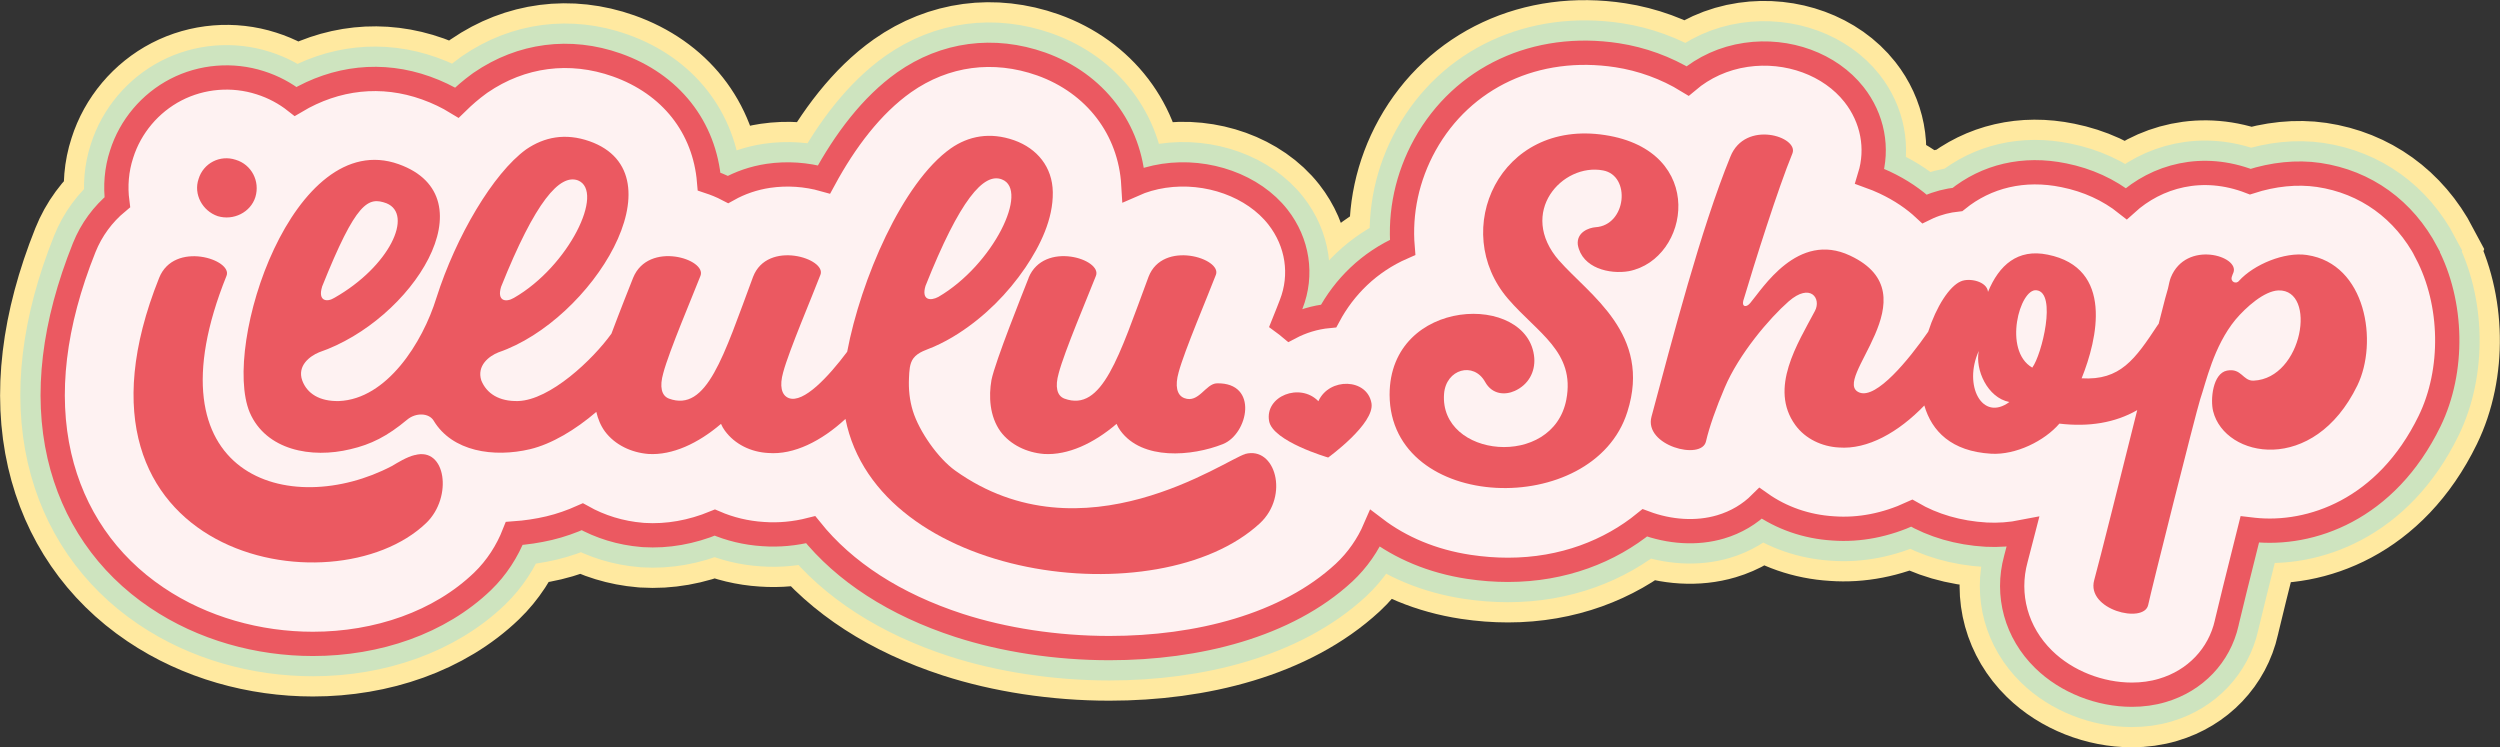 <svg xmlns="http://www.w3.org/2000/svg" id="Calque_2" data-name="Calque 2" viewBox="0 0 308.94 92.32"><rect x="0" y="0" width="308.94" height="92.32" fill="#333333" stroke="none"/><defs><style>      .cls-1 {        stroke: #cee4bf;        stroke-width: 8px;      }      .cls-1, .cls-2, .cls-3 {        fill: #fef2f2;      }      .cls-2 {        stroke: #eb5961;        stroke-width: 3px;      }      .cls-4 {        fill: #eb5961;      }      .cls-3 {        stroke: #ffe9a0;        stroke-width: 13px;      }    </style></defs><g id="Calque_1-2" data-name="Calque 1"><g><path class="cls-3" d="M299.89,31.24c-2.81-5.34-7.55-8.76-13.35-9.62-2.71-.4-5.65-.08-8.46.83-5.95-2.3-11.55-.7-15.32,2.72-2.15-1.71-4.77-2.92-7.71-3.51-4.96-1.02-9.56.09-13.15,2.99-1.23.13-2.44.44-3.58.94-.17.07-.34.15-.5.23-1.28-1.19-2.89-2.32-4.94-3.28-.6-.28-1.21-.53-1.82-.75,1.06-3.46.36-7.18-1.95-10.11-2.94-3.73-8.18-5.66-13.35-4.9-2.74.4-5.21,1.54-7.21,3.23-2.67-1.64-5.69-2.72-8.69-3.18-10.02-1.54-19.13,2.7-23.77,11.06-2.21,3.99-3.12,8.39-2.76,12.68-4.15,1.82-7.21,4.88-9.14,8.48-1.69.16-3.32.66-4.8,1.44-.24-.2-.48-.4-.74-.59.37-.92.69-1.71.91-2.3,1.42-3.63.81-7.65-1.64-10.78-3.02-3.86-8.69-5.9-14.11-5.09-1.32.2-2.58.56-3.75,1.08-.4-6.85-4.7-12.51-11.39-14.9-5.89-2.08-11.9-1.28-16.94,2.26-4.03,2.85-7.32,7.25-9.9,12.01-2.19-.62-4.56-.79-6.88-.45-1.8.27-3.48.85-4.98,1.69-.4-.21-.82-.4-1.25-.58-.37-.15-.73-.28-1.09-.4-.56-6.72-4.72-12.04-11.41-14.41-5.8-2.05-11.78-1.27-16.82,2.18l-.22.16c-.94.68-1.84,1.46-2.72,2.32-1.16-.71-2.43-1.32-3.8-1.81-5.48-1.96-11.12-1.32-16.13,1.66-1.28-1.01-2.75-1.8-4.36-2.31-3.44-1.11-7.24-.8-10.44.86-3.18,1.65-5.62,4.54-6.7,7.96-.63,1.92-.79,3.95-.53,5.94-1.78,1.48-3.2,3.38-4.1,5.63-3.78,9.44-4.81,18.08-3.06,25.71,1.68,7.29,5.84,13.36,12.04,17.53,5.68,3.83,12.56,5.71,19.29,5.71,7.93,0,15.66-2.62,20.97-7.73,1.74-1.68,3.05-3.73,3.91-5.92,1.41-.1,2.86-.31,4.31-.65,1.43-.34,2.8-.83,4.1-1.41,2.21,1.24,4.72,2.02,7.37,2.24l.23.02c2.93.18,5.89-.35,8.78-1.54,1.85.8,3.86,1.29,5.96,1.42,1.94.14,3.91-.04,5.88-.54,4.17,5.2,10.4,9.25,18.34,11.83,5.5,1.78,12,2.8,18.59,2.8,10.84,0,21.88-2.75,28.98-9.32,1.68-1.57,2.97-3.45,3.84-5.47,3.15,2.4,7.08,4.07,11.58,4.75,1.67.25,3.28.37,4.84.37,6.84,0,12.62-2.32,16.91-5.81,3.05,1.14,6.42,1.38,9.37.5,1.93-.57,3.61-1.58,4.94-2.91,2.56,1.81,5.65,2.9,8.96,3.1,3.24.24,6.53-.41,9.72-1.88,2.63,1.53,5.74,2.45,9.19,2.65,1.48.08,3.02-.03,4.54-.33-.38,1.48-.68,2.64-.87,3.34-1.22,4.46.06,9.1,3.43,12.4,2.84,2.79,6.97,4.37,10.91,4.37,1.29,0,2.57-.17,3.77-.53,4.07-1.2,7.04-4.32,7.95-8.34l.02-.11c.2-.9,1.48-6.07,2.83-11.45.17.02.34.04.51.06,6.97.74,16.34-2.42,21.71-13.44,3.04-6.24,2.89-14.58-.36-20.77Z"></path><path class="cls-1" d="M299.89,31.24c-2.81-5.34-7.55-8.76-13.35-9.62-2.71-.4-5.65-.08-8.46.83-5.95-2.3-11.55-.7-15.32,2.72-2.15-1.71-4.77-2.92-7.71-3.51-4.96-1.02-9.56.09-13.15,2.99-1.23.13-2.44.44-3.58.94-.17.07-.34.15-.5.23-1.28-1.19-2.89-2.32-4.94-3.28-.6-.28-1.21-.53-1.82-.75,1.06-3.46.36-7.18-1.95-10.11-2.94-3.73-8.18-5.66-13.35-4.9-2.74.4-5.21,1.54-7.21,3.23-2.67-1.64-5.69-2.72-8.69-3.18-10.02-1.54-19.13,2.7-23.77,11.06-2.21,3.99-3.12,8.39-2.76,12.68-4.15,1.82-7.21,4.88-9.14,8.48-1.69.16-3.32.66-4.8,1.44-.24-.2-.48-.4-.74-.59.37-.92.69-1.71.91-2.3,1.42-3.63.81-7.65-1.64-10.78-3.02-3.86-8.69-5.9-14.11-5.09-1.32.2-2.58.56-3.75,1.08-.4-6.85-4.7-12.51-11.39-14.9-5.89-2.08-11.9-1.28-16.94,2.26-4.03,2.85-7.32,7.25-9.9,12.01-2.19-.62-4.56-.79-6.88-.45-1.8.27-3.48.85-4.98,1.69-.4-.21-.82-.4-1.25-.58-.37-.15-.73-.28-1.09-.4-.56-6.72-4.72-12.04-11.41-14.41-5.8-2.05-11.78-1.27-16.82,2.18l-.22.16c-.94.68-1.84,1.46-2.72,2.32-1.16-.71-2.43-1.32-3.8-1.81-5.48-1.96-11.12-1.32-16.13,1.66-1.28-1.01-2.75-1.8-4.36-2.31-3.44-1.11-7.24-.8-10.44.86-3.18,1.65-5.62,4.54-6.7,7.96-.63,1.92-.79,3.95-.53,5.94-1.78,1.48-3.2,3.38-4.1,5.63-3.78,9.44-4.81,18.08-3.06,25.71,1.68,7.29,5.84,13.36,12.04,17.53,5.68,3.83,12.56,5.71,19.29,5.71,7.93,0,15.66-2.62,20.97-7.73,1.74-1.68,3.05-3.73,3.91-5.92,1.41-.1,2.86-.31,4.31-.65,1.43-.34,2.8-.83,4.1-1.41,2.21,1.24,4.72,2.02,7.37,2.24l.23.02c2.93.18,5.89-.35,8.78-1.54,1.85.8,3.86,1.29,5.96,1.42,1.94.14,3.91-.04,5.88-.54,4.17,5.2,10.4,9.25,18.34,11.83,5.5,1.78,12,2.8,18.59,2.8,10.84,0,21.88-2.75,28.98-9.32,1.68-1.57,2.97-3.45,3.84-5.47,3.15,2.4,7.08,4.07,11.58,4.75,1.67.25,3.28.37,4.84.37,6.84,0,12.62-2.32,16.91-5.81,3.05,1.14,6.42,1.38,9.37.5,1.93-.57,3.61-1.58,4.94-2.91,2.56,1.81,5.65,2.9,8.96,3.1,3.24.24,6.53-.41,9.72-1.88,2.63,1.53,5.74,2.45,9.19,2.65,1.48.08,3.02-.03,4.54-.33-.38,1.48-.68,2.64-.87,3.34-1.22,4.46.06,9.1,3.43,12.4,2.84,2.79,6.97,4.37,10.91,4.37,1.29,0,2.57-.17,3.77-.53,4.07-1.2,7.04-4.32,7.95-8.34l.02-.11c.2-.9,1.48-6.07,2.83-11.45.17.02.34.04.51.06,6.97.74,16.34-2.42,21.71-13.44,3.04-6.24,2.89-14.58-.36-20.77Z"></path><path class="cls-2" d="M299.89,31.24c-2.81-5.34-7.55-8.76-13.35-9.62-2.71-.4-5.65-.08-8.46.83-5.95-2.3-11.55-.7-15.32,2.72-2.15-1.71-4.77-2.92-7.71-3.51-4.96-1.02-9.56.09-13.15,2.99-1.23.13-2.44.44-3.58.94-.17.07-.34.15-.5.23-1.28-1.19-2.89-2.32-4.94-3.28-.6-.28-1.21-.53-1.82-.75,1.06-3.46.36-7.18-1.95-10.11-2.94-3.73-8.18-5.66-13.35-4.9-2.74.4-5.21,1.54-7.21,3.23-2.67-1.64-5.69-2.72-8.69-3.18-10.02-1.54-19.13,2.7-23.77,11.06-2.21,3.99-3.12,8.39-2.76,12.68-4.15,1.82-7.21,4.88-9.14,8.48-1.69.16-3.32.66-4.8,1.44-.24-.2-.48-.4-.74-.59.37-.92.69-1.71.91-2.3,1.42-3.63.81-7.65-1.64-10.78-3.02-3.86-8.69-5.9-14.11-5.09-1.32.2-2.58.56-3.75,1.08-.4-6.85-4.7-12.51-11.39-14.9-5.89-2.08-11.9-1.28-16.94,2.26-4.03,2.85-7.32,7.25-9.9,12.01-2.19-.62-4.56-.79-6.88-.45-1.8.27-3.48.85-4.98,1.69-.4-.21-.82-.4-1.25-.58-.37-.15-.73-.28-1.09-.4-.56-6.72-4.72-12.04-11.41-14.41-5.8-2.05-11.78-1.27-16.82,2.18l-.22.16c-.94.68-1.84,1.46-2.72,2.32-1.16-.71-2.43-1.32-3.8-1.81-5.48-1.96-11.12-1.32-16.13,1.66-1.28-1.01-2.75-1.8-4.36-2.31-3.44-1.11-7.24-.8-10.44.86-3.18,1.65-5.62,4.54-6.7,7.96-.63,1.92-.79,3.95-.53,5.94-1.78,1.48-3.2,3.38-4.1,5.63-3.78,9.44-4.81,18.08-3.06,25.71,1.68,7.29,5.84,13.36,12.04,17.53,5.68,3.83,12.56,5.71,19.29,5.71,7.93,0,15.66-2.62,20.97-7.73,1.74-1.68,3.05-3.73,3.91-5.92,1.41-.1,2.86-.31,4.31-.65,1.43-.34,2.8-.83,4.1-1.41,2.21,1.24,4.72,2.02,7.37,2.24l.23.02c2.93.18,5.89-.35,8.78-1.54,1.85.8,3.86,1.29,5.96,1.42,1.94.14,3.91-.04,5.88-.54,4.17,5.2,10.4,9.25,18.34,11.83,5.5,1.78,12,2.8,18.59,2.8,10.84,0,21.88-2.75,28.98-9.32,1.68-1.57,2.97-3.45,3.84-5.47,3.15,2.4,7.08,4.07,11.58,4.75,1.67.25,3.28.37,4.84.37,6.84,0,12.62-2.32,16.91-5.81,3.05,1.14,6.42,1.38,9.37.5,1.93-.57,3.61-1.58,4.94-2.91,2.56,1.81,5.65,2.9,8.96,3.1,3.24.24,6.53-.41,9.72-1.88,2.63,1.53,5.74,2.45,9.19,2.65,1.48.08,3.02-.03,4.54-.33-.38,1.48-.68,2.64-.87,3.34-1.22,4.46.06,9.1,3.43,12.4,2.84,2.79,6.97,4.37,10.91,4.37,1.29,0,2.57-.17,3.77-.53,4.07-1.2,7.04-4.32,7.95-8.34l.02-.11c.2-.9,1.48-6.07,2.83-11.45.17.02.34.04.51.06,6.97.74,16.34-2.42,21.71-13.44,3.04-6.24,2.89-14.58-.36-20.77Z"></path><g><path class="cls-4" d="M51.26,56.23c-1,.24-2.12.94-2.83,1.36-12.6,6.6-30.47,1.38-20.44-23.5.83-2.01-6.47-4.38-8.32.24-13.85,34.54,21.5,41.38,33.01,30.29,3.3-3.19,2.42-9.44-1.42-8.38Z"></path><path class="cls-4" d="M26.9,26.71c1.95.59,4.07-.47,4.66-2.36.59-1.95-.47-4.01-2.42-4.6-1.95-.65-4.01.41-4.6,2.36-.65,1.89.47,3.95,2.36,4.6Z"></path><path class="cls-4" d="M153.88,56.11c-2.39.65-20.06,13.31-35.83,2.05-2.13-1.52-4.46-4.85-5.24-7.37-.41-1.32-.55-2.72-.48-4.1.04-.8.05-1.76.55-2.42.61-.8,1.66-1.04,2.54-1.43,1.04-.46,2.04-1,3-1.62,3.27-2.1,6.11-4.94,8.29-8.15,1.83-2.71,3.45-5.99,3.39-9.34-.05-3.07-1.91-5.37-4.76-6.39-3.01-1.06-5.66-.53-7.85,1-5.98,4.22-11.13,16.27-12.8,25.13-2.35,3.14-5.4,6.38-7.2,5.73-.94-.35-1.18-1.53-.71-3.19.71-2.66,3.66-9.56,4.6-12.04.83-2.01-6.55-4.37-8.32.24-3.66,9.85-5.72,16.76-10.39,15.05-.94-.35-1.18-1.48-.71-3.13.71-2.71,3.66-9.62,4.6-12.04.83-2.06-6.43-4.37-8.32.24-.42,1.06-1.61,4.04-2.68,6.9-2.3,3.21-7.58,8.21-11.54,8.33-2.36.06-3.89-.94-4.54-2.54-.59-1.83.94-3.01,2.12-3.48,11.56-3.95,22.72-22.01,11.27-26.08-3.01-1.06-5.61-.53-7.85,1-4.07,2.95-8.67,10.74-11.09,18.35-1.71,5.55-6.14,12.51-12.04,12.75-2.42.06-3.95-.94-4.54-2.54-.65-1.83.94-3.01,2.07-3.48,11.56-3.95,21.24-19.18,9.85-23.25-13.04-4.66-21.89,22.36-18.41,30.68,2.01,4.66,7.61,5.72,12.45,4.54,2.54-.59,4.54-1.59,7.02-3.66,1.06-.88,2.66-.83,3.25.12,2.3,3.84,7.43,4.6,11.92,3.54,2.68-.64,5.61-2.4,8.19-4.61.2.86.53,1.69,1.07,2.43,1.24,1.65,3.25,2.6,5.37,2.77,2.95.18,6.14-1.3,8.97-3.72.12.29.29.59.47.83,1.24,1.71,3.25,2.66,5.37,2.77,3.16.25,6.57-1.47,9.54-4.21,3.98,19.99,38.74,24.45,51.22,12.89,3.66-3.42,1.89-9.56-1.83-8.56ZM114.37,35.33c4.25-10.68,7.2-14.04,9.44-13.16,3.42,1.3-1.06,10.56-7.85,14.52-1,.53-2.12.41-1.59-1.36ZM61.92,35.45c4.25-10.62,7.26-13.98,9.5-13.16,3.36,1.36-1.12,10.62-7.91,14.52-1,.59-2.12.41-1.59-1.36ZM39.79,35.45c4.25-10.62,5.72-11.15,7.97-10.33,3.36,1.36.41,7.79-6.43,11.68-.94.59-2.07.41-1.53-1.36Z"></path><path class="cls-4" d="M127.12,34.33c-.77,1.95-4.13,10.33-4.6,12.63-.35,2.01-.24,4.48,1.12,6.37,1.24,1.65,3.25,2.6,5.37,2.77,2.95.18,6.14-1.3,8.97-3.72.12.29.29.59.47.83,2.69,3.71,8.84,3.19,12.67,1.67,3.12-1.24,4.47-7.61-.73-7.51-1.41.03-2.25,2.5-4.03,1.83-.94-.35-1.18-1.53-.71-3.19.71-2.66,3.66-9.56,4.6-12.04.83-2.01-6.55-4.37-8.32.24-3.66,9.85-5.72,16.76-10.39,15.05-.94-.35-1.18-1.48-.71-3.13.71-2.71,3.66-9.62,4.6-12.04.83-2.06-6.43-4.37-8.32.24Z"></path><path class="cls-4" d="M192.67,32.21c-5.19-5.96.41-12.1,5.43-11.15,3.48.65,2.89,6.79-.94,7.02-.77.06-2.36.59-2.18,2.18.53,2.89,3.95,3.66,6.31,3.25,7.55-1.48,9.74-14.87-2.95-16.82-13.04-2.01-19.24,11.8-11.98,20.24,3.66,4.25,8.32,6.55,7.2,12.45-1.65,8.61-15.7,7.2-15.11-.71.24-3.07,3.66-4.01,5.07-1.48.88,1.59,2.48,1.65,3.66,1.12,1.71-.77,2.54-2.36,2.42-4.07-.65-8.14-17.88-7.61-17.88,4.54.06,14.57,25.2,15.4,29.38,2.12,3.07-9.62-4.72-14.46-8.44-18.71Z"></path><path class="cls-4" d="M285.07,31.51c-2.77-.41-6.55,1.18-8.38,3.19-.35.47-1.12.12-.88-.53.06-.18.12-.35.18-.47.83-2.06-5.84-4.07-7.73.59-.12.29-.24.83-.35,1.36-.12.41-.24.83-.35,1.24-.19.73-.46,1.8-.8,3.12-.05.06-.1.12-.14.19-2.77,4.19-4.6,6.84-9.38,6.55,1.95-4.84,4.01-13.63-4.19-15.28-3.72-.77-6.02,1.3-7.38,4.6-.12-1.3-2.3-1.77-3.36-1.3-1.41.6-3.03,3.11-4.03,6.22-2.44,3.52-6.38,8.3-8.47,7.53-3.83-1.42,9.26-12.04-1.18-16.93-6.49-3.07-10.86,4.13-12.33,5.84-.47.59-1.06.53-.88-.24,1.42-4.78,4.31-13.93,6.08-18.23.83-2.07-5.84-4.19-7.67.41-3.66,8.97-7.14,22.42-9.74,32.1-1,3.6,6.2,5.49,6.73,3.07.41-1.77,1.24-4.13,2.3-6.61,1.77-4.19,5.55-8.61,7.91-10.68,2.71-2.36,4.07-.35,3.25,1.18-2.12,4.01-5.72,9.56-2.42,14.1,1.24,1.71,3.3,2.66,5.37,2.77,3.56.28,7.38-1.88,10.57-5.19.92,3.18,3.35,5.67,8.25,5.96,3.07.18,6.61-1.59,8.44-3.72,3.63.43,6.87-.09,9.62-1.67-2.15,8.58-4.55,18.21-5.32,21.02-1,3.66,6.14,5.43,6.67,3.07.41-1.95,5.84-23.54,6.43-25.43.71-2.06,1.65-6.55,4.37-9.85,1.3-1.53,3.54-3.54,5.31-3.6,4.78-.12,3.01,10.86-3.07,11.15-1.36.06-1.48-1.59-3.3-1.24-1.77.35-2.07,3.6-1.71,5.02,1.45,5.81,12.42,7.9,17.82-3.18,2.6-5.34,1.1-15.03-6.2-16.12ZM244.53,43.37c-.47,2.3,1.06,5.78,3.78,6.31-3.36,2.48-5.72-2.06-3.78-6.31ZM251.14,45.43c-3.66-2.12-1.53-9.85.53-9.56,2.54.29.65,7.97-.53,9.56Z"></path></g><path class="cls-4" d="M164.13,56.54s5.79-4.19,5.35-6.72c-.54-3.08-5.22-3.21-6.56-.24-2.26-2.34-6.63-.64-6.09,2.45.44,2.52,7.3,4.51,7.3,4.51Z"></path></g></g></svg>